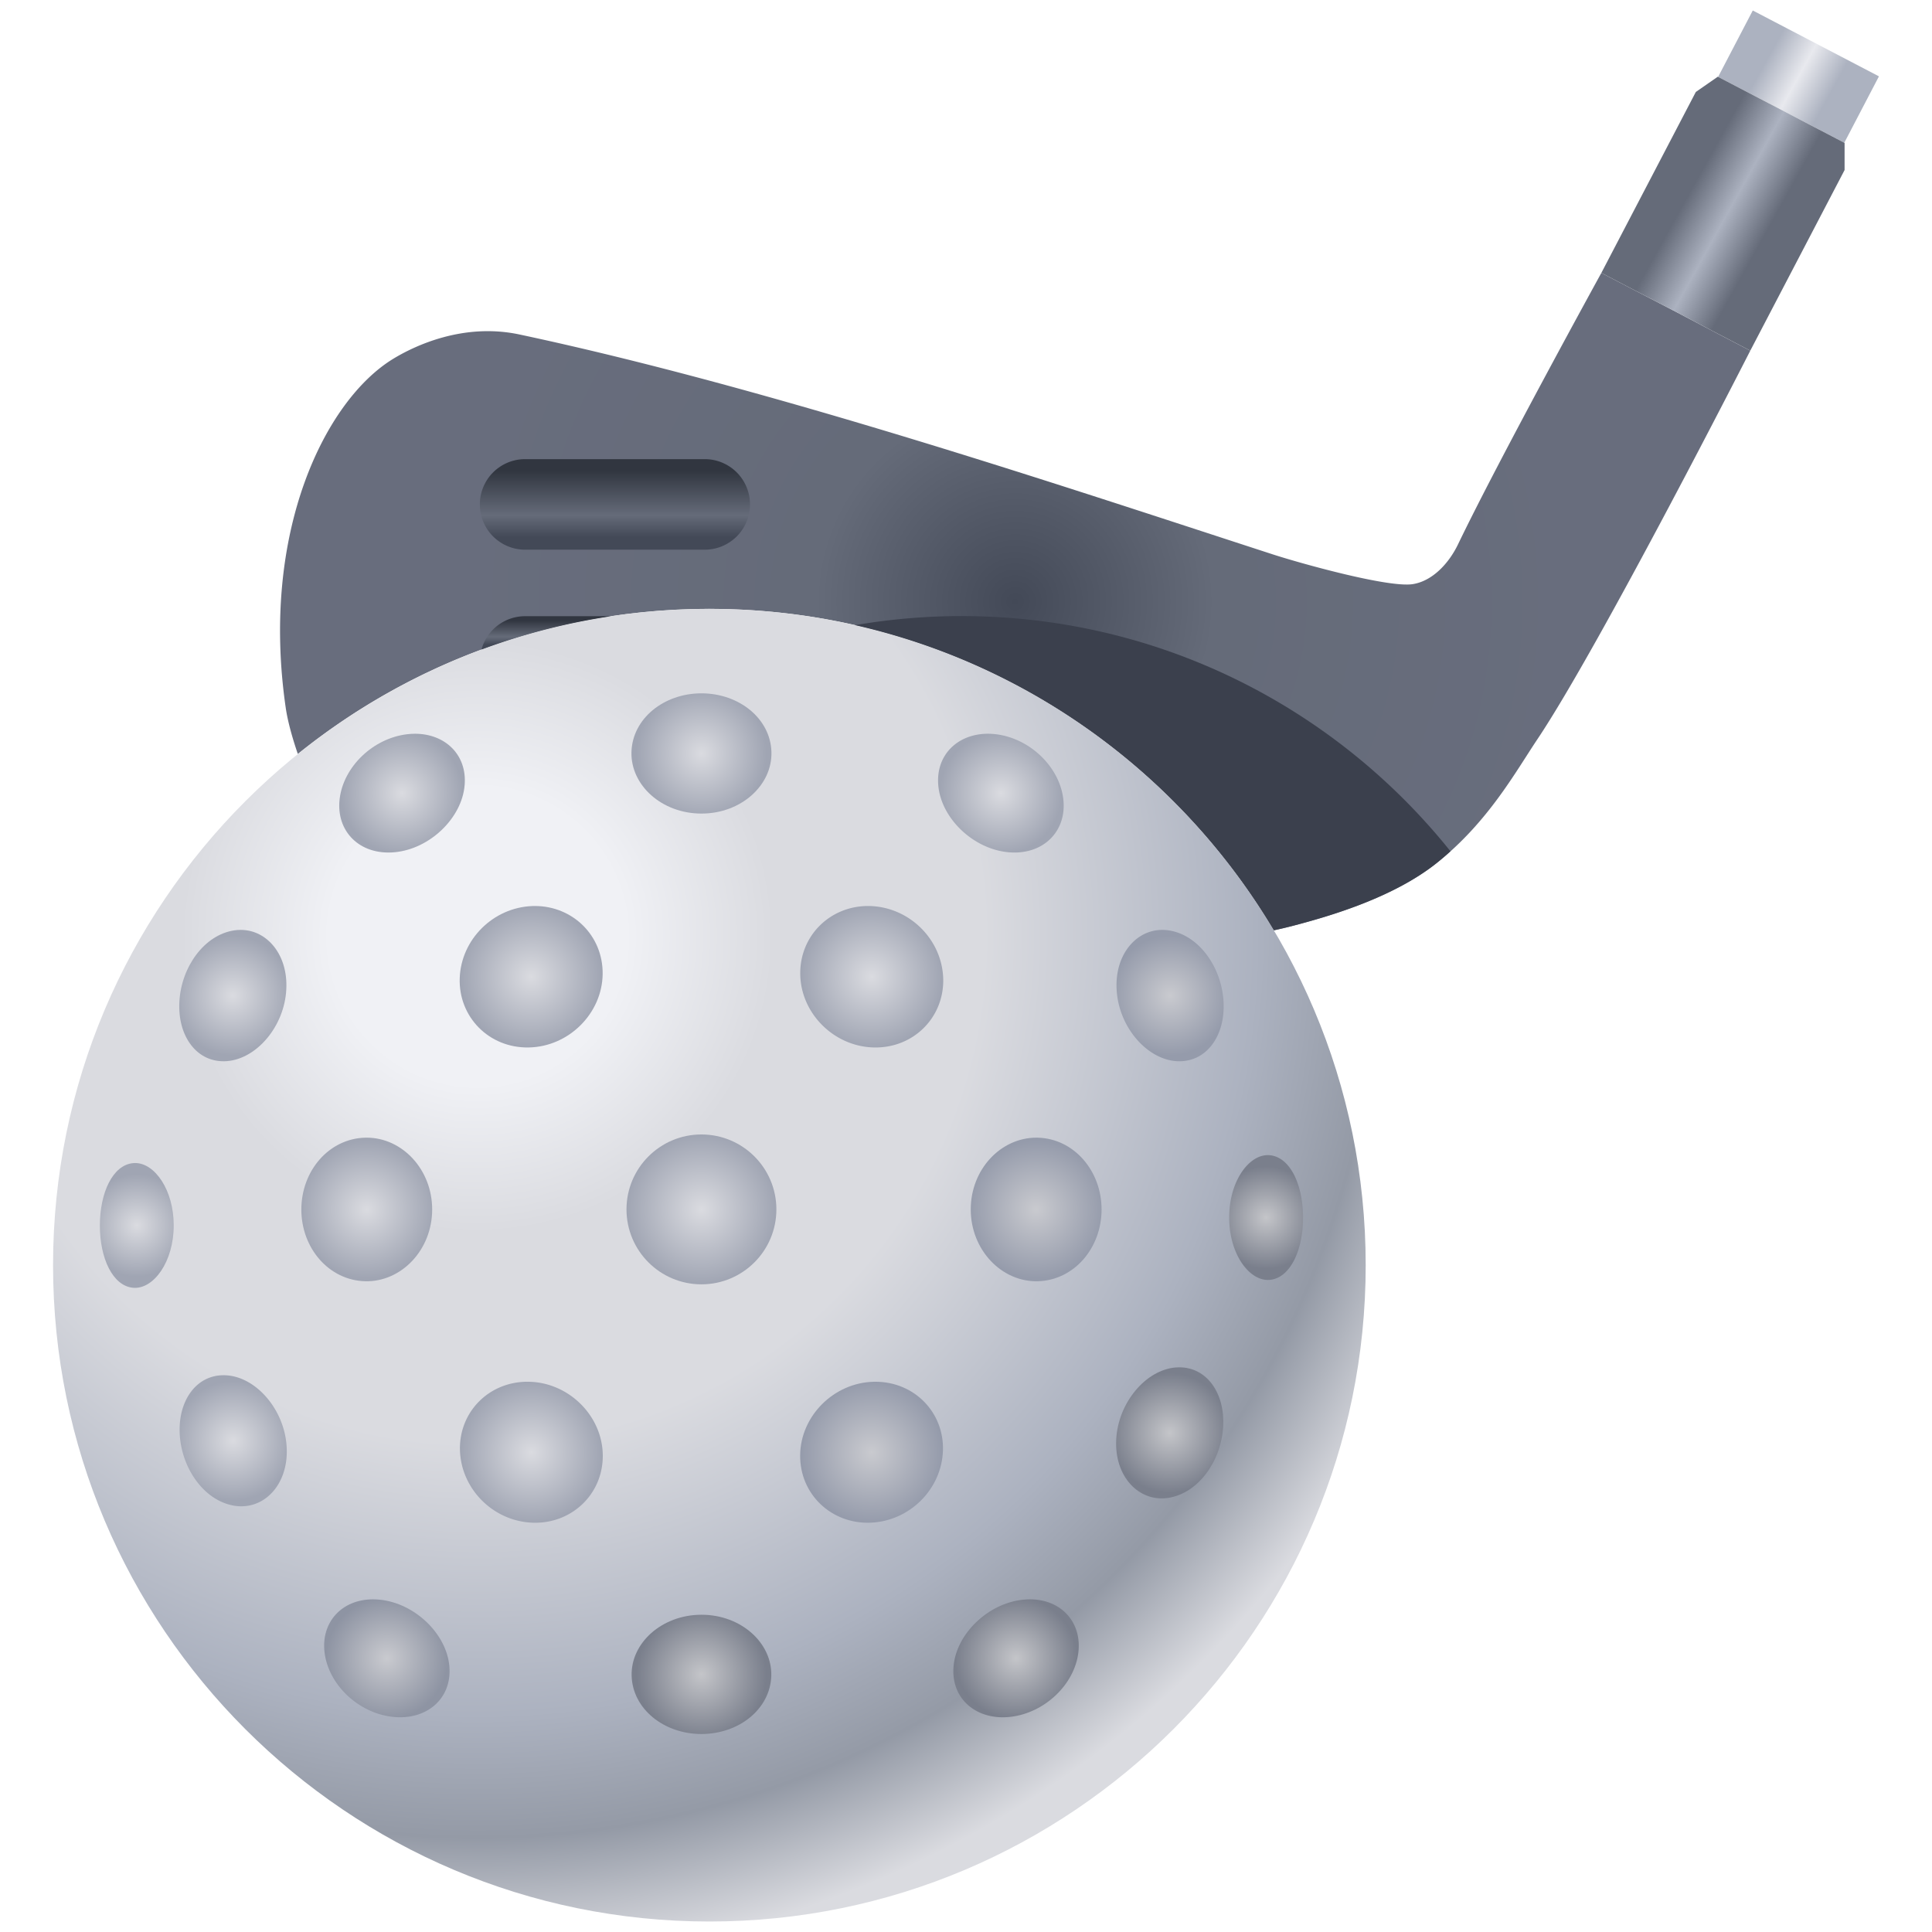 <svg xmlns="http://www.w3.org/2000/svg" fill-rule="evenodd" stroke-linejoin="round" stroke-miterlimit="2" clip-rule="evenodd" viewBox="0 0 256 256"><path fill="url(#_Radial1)" fill-rule="nonzero" d="M193.206 72.107c-1.259 2.62-3.461 4.907-6.029 5.296-3.23.49-14.824-2.744-18.523-3.945-27.412-8.907-66.233-21.986-99.833-29.14-7.408-1.577-13.869 1.478-16.771 3.258-8.947 5.497-17.573 22.888-14.191 46.195.245 1.707.828 3.864 1.605 6.133C54.38 87.881 73.346 80.679 93.995 80.679c31.819 0 59.64 17.09 74.803 42.591a58.569 58.569 0 0 0 2.36-.555c5.066-1.316 13.455-3.773 19.2-8.35 6.818-5.427 10.415-12.02 13.36-16.418 8.279-12.365 28.205-51.484 28.205-51.484l-19.735-10.302s-13.506 24.562-18.982 35.946z"/><path fill="url(#_Linear2)" d="M244.379 18.912l-16.719-8.726 4.591-8.796 16.719 8.726-4.591 8.796z"/><path fill="url(#_Linear3)" fill-rule="nonzero" d="M224.706 12.184l-12.518 23.977 19.735 10.302 12.494-23.933v-3.596l-16.799-8.77-2.912 2.02z"/><path fill="url(#_Linear4)" fill-rule="nonzero" d="M69.583 60.837a6 6 0 1 0 0 12h23.795a6 6 0 0 0 0-12H69.583z"/><path fill="url(#_Radial5)" d="M7.03 167.645c0-47.998 38.968-86.966 86.966-86.966 47.998 0 86.966 38.968 86.966 86.966 0 47.998-38.968 86.966-86.966 86.966-47.998 0-86.966-38.968-86.966-86.966z"/><path fill="url(#_Radial6)" fill-rule="nonzero" d="M53.944 97.29c-4.51.54-8.431 4.294-8.941 8.58-.51 4.272 2.664 7.509 7.326 7.051 4.651-.449 8.891-4.543 9.238-8.9.34-4.017-2.597-6.795-6.565-6.795-.345 0-.699.021-1.058.064z"/><path fill="url(#_Radial7)" fill-rule="nonzero" d="M83.673 99.636c-.129 4.405 4.021 8.17 9.274 8.165 5.255.006 9.404-3.764 9.272-8.165-.122-4.415-4.28-7.761-9.272-7.766-4.991.003-9.147 3.355-9.274 7.766z"/><path fill="url(#_Radial8)" fill-rule="nonzero" d="M124.323 104.021c.352 4.362 4.58 8.45 9.242 8.9 4.651.455 7.839-2.777 7.326-7.051-.515-4.283-4.435-8.044-8.943-8.58a8.664 8.664 0 0 0-1.056-.063c-3.968 0-6.899 2.778-6.569 6.794z"/><path fill="url(#_Radial9)" fill-rule="nonzero" d="M31.022 123.281c-3.926.595-6.996 4.8-7.253 9.439-.255 4.627 2.359 8.181 6.296 7.886 3.926-.296 7.63-4.596 7.87-9.524.238-4.558-2.532-7.867-6.048-7.867-.284 0-.572.021-.865.066z"/><path fill="url(#_Radial10)" fill-rule="nonzero" d="M70.515 120.058c-5.172.2-9.422 4.43-9.6 9.557-.176 5.115 3.863 9.281 9.155 9.178 5.289-.096 9.72-4.507 9.784-9.723.062-5.105-3.971-9.019-8.979-9.019-.12 0-.24.002-.36.007z"/><path fill="url(#_Radial11)" fill-rule="nonzero" d="M106.038 129.07c.06 5.216 4.488 9.627 9.785 9.723 5.289.104 9.332-4.066 9.155-9.178-.18-5.127-4.424-9.355-9.598-9.557a8.713 8.713 0 0 0-.36-.007c-5.02 0-9.045 3.916-8.982 9.019z"/><path fill="url(#_Radial12)" fill-rule="nonzero" d="M147.958 131.082c.241 4.932 3.943 9.226 7.869 9.524 3.937.292 6.553-3.258 6.297-7.886-.26-4.635-3.323-8.85-7.252-9.439a5.753 5.753 0 0 0-.861-.066c-3.513.001-6.29 3.305-6.053 7.867z"/><path fill="url(#_Radial13)" fill-rule="nonzero" d="M17.657 154.118c-2.736.237-4.42 3.949-4.425 8.265 0 4.319 1.687 8.021 4.42 8.256 2.706.226 5.376-3.474 5.366-8.268.007-4.64-2.48-8.264-5.11-8.264-.083 0-.167.004-.251.011z"/><path fill="url(#_Radial14)" fill-rule="nonzero" d="M48.391 150.748c-4.792.118-8.458 4.38-8.461 9.514-.005 5.131 3.665 9.393 8.458 9.51 4.79.117 8.879-4.154 8.876-9.517-.001-5.293-3.968-9.51-8.678-9.51l-.195.003z"/><path fill="url(#_Radial15)" d="M83.014 160.251c0 5.48 4.449 9.929 9.93 9.929s9.93-4.449 9.93-9.929-4.449-9.929-9.93-9.929-9.93 4.449-9.93 9.929z"/><path fill="url(#_Radial16)" fill-rule="nonzero" d="M128.63 160.255c0 5.362 4.088 9.632 8.875 9.517 4.8-.121 8.457-4.381 8.459-9.51-.002-5.129-3.672-9.4-8.463-9.514-.062-.002-.123-.002-.184-.002-4.713 0-8.693 4.209-8.687 9.509z"/><path fill="url(#_Radial17)" fill-rule="nonzero" d="M162.874 161.323c-.01 4.792 2.649 8.491 5.368 8.268 2.722-.232 4.421-3.94 4.421-8.256-.01-4.322-1.689-8.023-4.428-8.264a2.53 2.53 0 0 0-.246-.011c-2.627 0-5.126 3.625-5.115 8.263z"/><path fill="url(#_Radial18)" fill-rule="nonzero" d="M23.818 190.085c.273 4.625 3.343 8.834 7.271 9.439 3.916.601 7.162-2.84 6.896-7.753-.252-4.913-3.957-9.22-7.883-9.527a5.898 5.898 0 0 0-.476-.019c-3.673.001-6.061 3.435-5.808 7.86z"/><path fill="url(#_Radial19)" fill-rule="nonzero" d="M60.95 192.232c.188 5.11 4.422 9.332 9.596 9.532 5.17.204 9.393-3.771 9.324-8.968-.063-5.203-4.5-9.602-9.781-9.705a11.288 11.288 0 0 0-.184-.002c-5.203 0-9.132 4.094-8.955 9.143z"/><path fill="url(#_Radial20)" fill-rule="nonzero" d="M115.806 183.091c-5.293.105-9.715 4.504-9.781 9.705-.069 5.204 4.148 9.167 9.323 8.968 5.168-.202 9.414-4.42 9.596-9.532.182-5.046-3.756-9.143-8.951-9.143l-.187.002z"/><path fill="url(#_Radial21)" fill-rule="nonzero" d="M155.79 181.196c-3.926.311-7.629 4.617-7.883 9.528-.267 4.912 2.992 8.352 6.897 7.753 3.929-.601 7.005-4.814 7.272-9.44.248-4.43-2.148-7.86-5.812-7.86-.156 0-.314.006-.474.019z"/><path fill="url(#_Radial22)" fill-rule="nonzero" d="M43.005 218.958c.517 4.255 4.439 7.987 8.943 8.526 4.488.539 7.96-2.332 7.598-6.664-.356-4.329-4.592-8.396-9.241-8.854-.3-.03-.595-.045-.882-.045-4.166 0-6.902 3.065-6.418 7.037z"/><path fill="url(#_Radial23)" fill-rule="nonzero" d="M92.947 213.964c-5.237.001-9.387 3.742-9.252 8.106.132 4.37 4.273 7.697 9.252 7.695 4.982-.003 9.115-3.32 9.253-7.695.129-4.366-4.004-8.107-9.242-8.106h-.011z"/><path fill="url(#_Radial24)" fill-rule="nonzero" d="M135.589 211.966c-4.651.459-8.881 4.52-9.241 8.854-.369 4.335 3.108 7.207 7.598 6.664 4.493-.539 8.426-4.272 8.943-8.527.482-3.966-2.247-7.037-6.408-7.037-.29 0-.588.015-.892.046z"/><path fill="#3b404d" fill-rule="nonzero" d="M127.409 81.634a83.47 83.47 0 0 0-14.1 1.201c23.565 5.344 43.491 20.255 55.489 40.435a58.108 58.108 0 0 0 2.359-.555c5.066-1.316 13.455-3.773 19.201-8.35a38.713 38.713 0 0 0 1.836-1.566c-15.203-18.99-38.566-31.165-64.785-31.165"/><path fill="url(#_Linear25)" fill-rule="nonzero" d="M69.583 81.648a5.996 5.996 0 0 0-5.783 4.419 86.333 86.333 0 0 1 17.189-4.419H69.583z"/><defs><radialGradient id="_Radial1" cx="0" cy="0" r="1" gradientTransform="translate(134.516 79.715) scale(75.449)" gradientUnits="userSpaceOnUse"><stop offset="0" stop-color="#434957"/><stop offset=".35" stop-color="#656b79"/><stop offset="1" stop-color="#686d7d"/></radialGradient><linearGradient id="_Linear2" x2="1" gradientTransform="scale(19.101) rotate(29 5.46 23.421)" gradientUnits="userSpaceOnUse"><stop offset="0" stop-color="#acb2c0"/><stop offset=".25" stop-color="#acb2c0"/><stop offset=".5" stop-color="#e8e9ee"/><stop offset=".75" stop-color="#acb2c0"/><stop offset="1" stop-color="#acb2c0"/></linearGradient><linearGradient id="_Linear3" x2="1" gradientTransform="rotate(29 66.191 434.685) scale(22.931)" gradientUnits="userSpaceOnUse"><stop offset="0" stop-color="#656b79"/><stop offset=".25" stop-color="#656b79"/><stop offset=".5" stop-color="#acb2c0"/><stop offset=".75" stop-color="#656b79"/><stop offset="1" stop-color="#656b79"/></linearGradient><linearGradient id="_Linear4" x2="1" gradientTransform="matrix(0 -12 12 0 81.48 72.837)" gradientUnits="userSpaceOnUse"><stop offset="0" stop-color="#434957"/><stop offset=".14" stop-color="#434957"/><stop offset=".38" stop-color="#656b79"/><stop offset=".87" stop-color="#313640"/><stop offset="1" stop-color="#313640"/></linearGradient><radialGradient id="_Radial5" cx="0" cy="0" r="1" gradientTransform="scale(164.166 -164.166) rotate(90 .57 -.185)" gradientUnits="userSpaceOnUse"><stop offset="0" stop-color="#f0f1f5"/><stop offset=".12" stop-color="#f0f1f5"/><stop offset=".24" stop-color="#dadbe0"/><stop offset=".41" stop-color="#dadbe0"/><stop offset=".63" stop-color="#acb2c0"/><stop offset=".73" stop-color="#949aa6"/><stop offset=".83" stop-color="#dadbe0"/><stop offset="1" stop-color="#dadbe0"/></radialGradient><radialGradient id="_Radial6" cx="0" cy="0" r="1" gradientTransform="translate(53.272 105.095) scale(8.099)" gradientUnits="userSpaceOnUse"><stop offset="0" stop-color="#dadbe0"/><stop offset="1" stop-color="#a0a5b3"/></radialGradient><radialGradient id="_Radial7" cx="0" cy="0" r="1" gradientTransform="translate(92.946 99.836) scale(8.646)" gradientUnits="userSpaceOnUse"><stop offset="0" stop-color="#dadbe0"/><stop offset="1" stop-color="#a0a5b3"/></radialGradient><radialGradient id="_Radial8" cx="0" cy="0" r="1" gradientTransform="translate(132.622 105.095) scale(8.099)" gradientUnits="userSpaceOnUse"><stop offset="0" stop-color="#dadbe0"/><stop offset="1" stop-color="#a0a5b3"/></radialGradient><radialGradient id="_Radial9" cx="0" cy="0" r="1" gradientTransform="translate(30.85 131.919) scale(7.942)" gradientUnits="userSpaceOnUse"><stop offset="0" stop-color="#dadbe0"/><stop offset="1" stop-color="#a0a5b3"/></radialGradient><radialGradient id="_Radial10" cx="0" cy="0" r="1" gradientTransform="translate(70.382 129.423) scale(9.422)" gradientUnits="userSpaceOnUse"><stop offset="0" stop-color="#dadbe0"/><stop offset="1" stop-color="#a0a5b3"/></radialGradient><radialGradient id="_Radial11" cx="0" cy="0" r="1" gradientTransform="translate(115.511 129.423) scale(9.422)" gradientUnits="userSpaceOnUse"><stop offset="0" stop-color="#dadbe0"/><stop offset="1" stop-color="#a0a5b3"/></radialGradient><radialGradient id="_Radial12" cx="0" cy="0" r="1" gradientTransform="translate(155.042 131.919) scale(7.942)" gradientUnits="userSpaceOnUse"><stop offset="0" stop-color="#c9cacf"/><stop offset="1" stop-color="#959bab"/></radialGradient><radialGradient id="_Radial13" cx="0" cy="0" r="1" gradientTransform="translate(18.125 162.377) scale(6.795)" gradientUnits="userSpaceOnUse"><stop offset="0" stop-color="#dadbe0"/><stop offset="1" stop-color="#a0a5b3"/></radialGradient><radialGradient id="_Radial14" cx="0" cy="0" r="1" gradientTransform="translate(48.598 160.26) scale(9.1)" gradientUnits="userSpaceOnUse"><stop offset="0" stop-color="#dadbe0"/><stop offset="1" stop-color="#a0a5b3"/></radialGradient><radialGradient id="_Radial15" cx="0" cy="0" r="1" gradientTransform="translate(92.947 160.251) scale(9.927)" gradientUnits="userSpaceOnUse"><stop offset="0" stop-color="#dadbe0"/><stop offset="1" stop-color="#a0a5b3"/></radialGradient><radialGradient id="_Radial16" cx="0" cy="0" r="1" gradientTransform="translate(137.297 160.26) scale(9.1)" gradientUnits="userSpaceOnUse"><stop offset="0" stop-color="#c9cacf"/><stop offset="1" stop-color="#959bab"/></radialGradient><radialGradient id="_Radial17" cx="0" cy="0" r="1" gradientTransform="translate(167.769 161.33) scale(6.795)" gradientUnits="userSpaceOnUse"><stop offset="0" stop-color="#c4c5c9"/><stop offset="1" stop-color="#7a7f8c"/></radialGradient><radialGradient id="_Radial18" cx="0" cy="0" r="1" gradientTransform="translate(30.9 190.909) scale(7.932)" gradientUnits="userSpaceOnUse"><stop offset="0" stop-color="#dadbe0"/><stop offset="1" stop-color="#a0a5b3"/></radialGradient><radialGradient id="_Radial19" cx="0" cy="0" r="1" gradientTransform="translate(70.408 192.431) scale(9.403)" gradientUnits="userSpaceOnUse"><stop offset="0" stop-color="#dadbe0"/><stop offset="1" stop-color="#a0a5b3"/></radialGradient><radialGradient id="_Radial20" cx="0" cy="0" r="1" gradientTransform="translate(115.487 192.43) scale(9.403)" gradientUnits="userSpaceOnUse"><stop offset="0" stop-color="#c9cacf"/><stop offset="1" stop-color="#959bab"/></radialGradient><radialGradient id="_Radial21" cx="0" cy="0" r="1" gradientTransform="translate(154.992 189.861) scale(7.932)" gradientUnits="userSpaceOnUse"><stop offset="0" stop-color="#c4c5c9"/><stop offset="1" stop-color="#7a7f8c"/></radialGradient><radialGradient id="_Radial22" cx="0" cy="0" r="1" gradientTransform="translate(51.26 219.735) scale(8.066)" gradientUnits="userSpaceOnUse"><stop offset="0" stop-color="#c9cacf"/><stop offset="1" stop-color="#8e94a3"/></radialGradient><radialGradient id="_Radial23" cx="0" cy="0" r="1" gradientTransform="translate(92.947 221.864) scale(8.605)" gradientUnits="userSpaceOnUse"><stop offset="0" stop-color="#c4c5c9"/><stop offset="1" stop-color="#7a7f8c"/></radialGradient><radialGradient id="_Radial24" cx="0" cy="0" r="1" gradientTransform="translate(134.633 219.735) scale(8.067)" gradientUnits="userSpaceOnUse"><stop offset="0" stop-color="#c4c5c9"/><stop offset="1" stop-color="#7a7f8c"/></radialGradient><linearGradient id="_Linear25" x2="1" gradientTransform="rotate(-90 79.23 6.836) scale(4.42)" gradientUnits="userSpaceOnUse"><stop offset="0" stop-color="#434957"/><stop offset=".14" stop-color="#434957"/><stop offset=".38" stop-color="#656b79"/><stop offset=".87" stop-color="#313640"/><stop offset="1" stop-color="#313640"/></linearGradient></defs></svg>